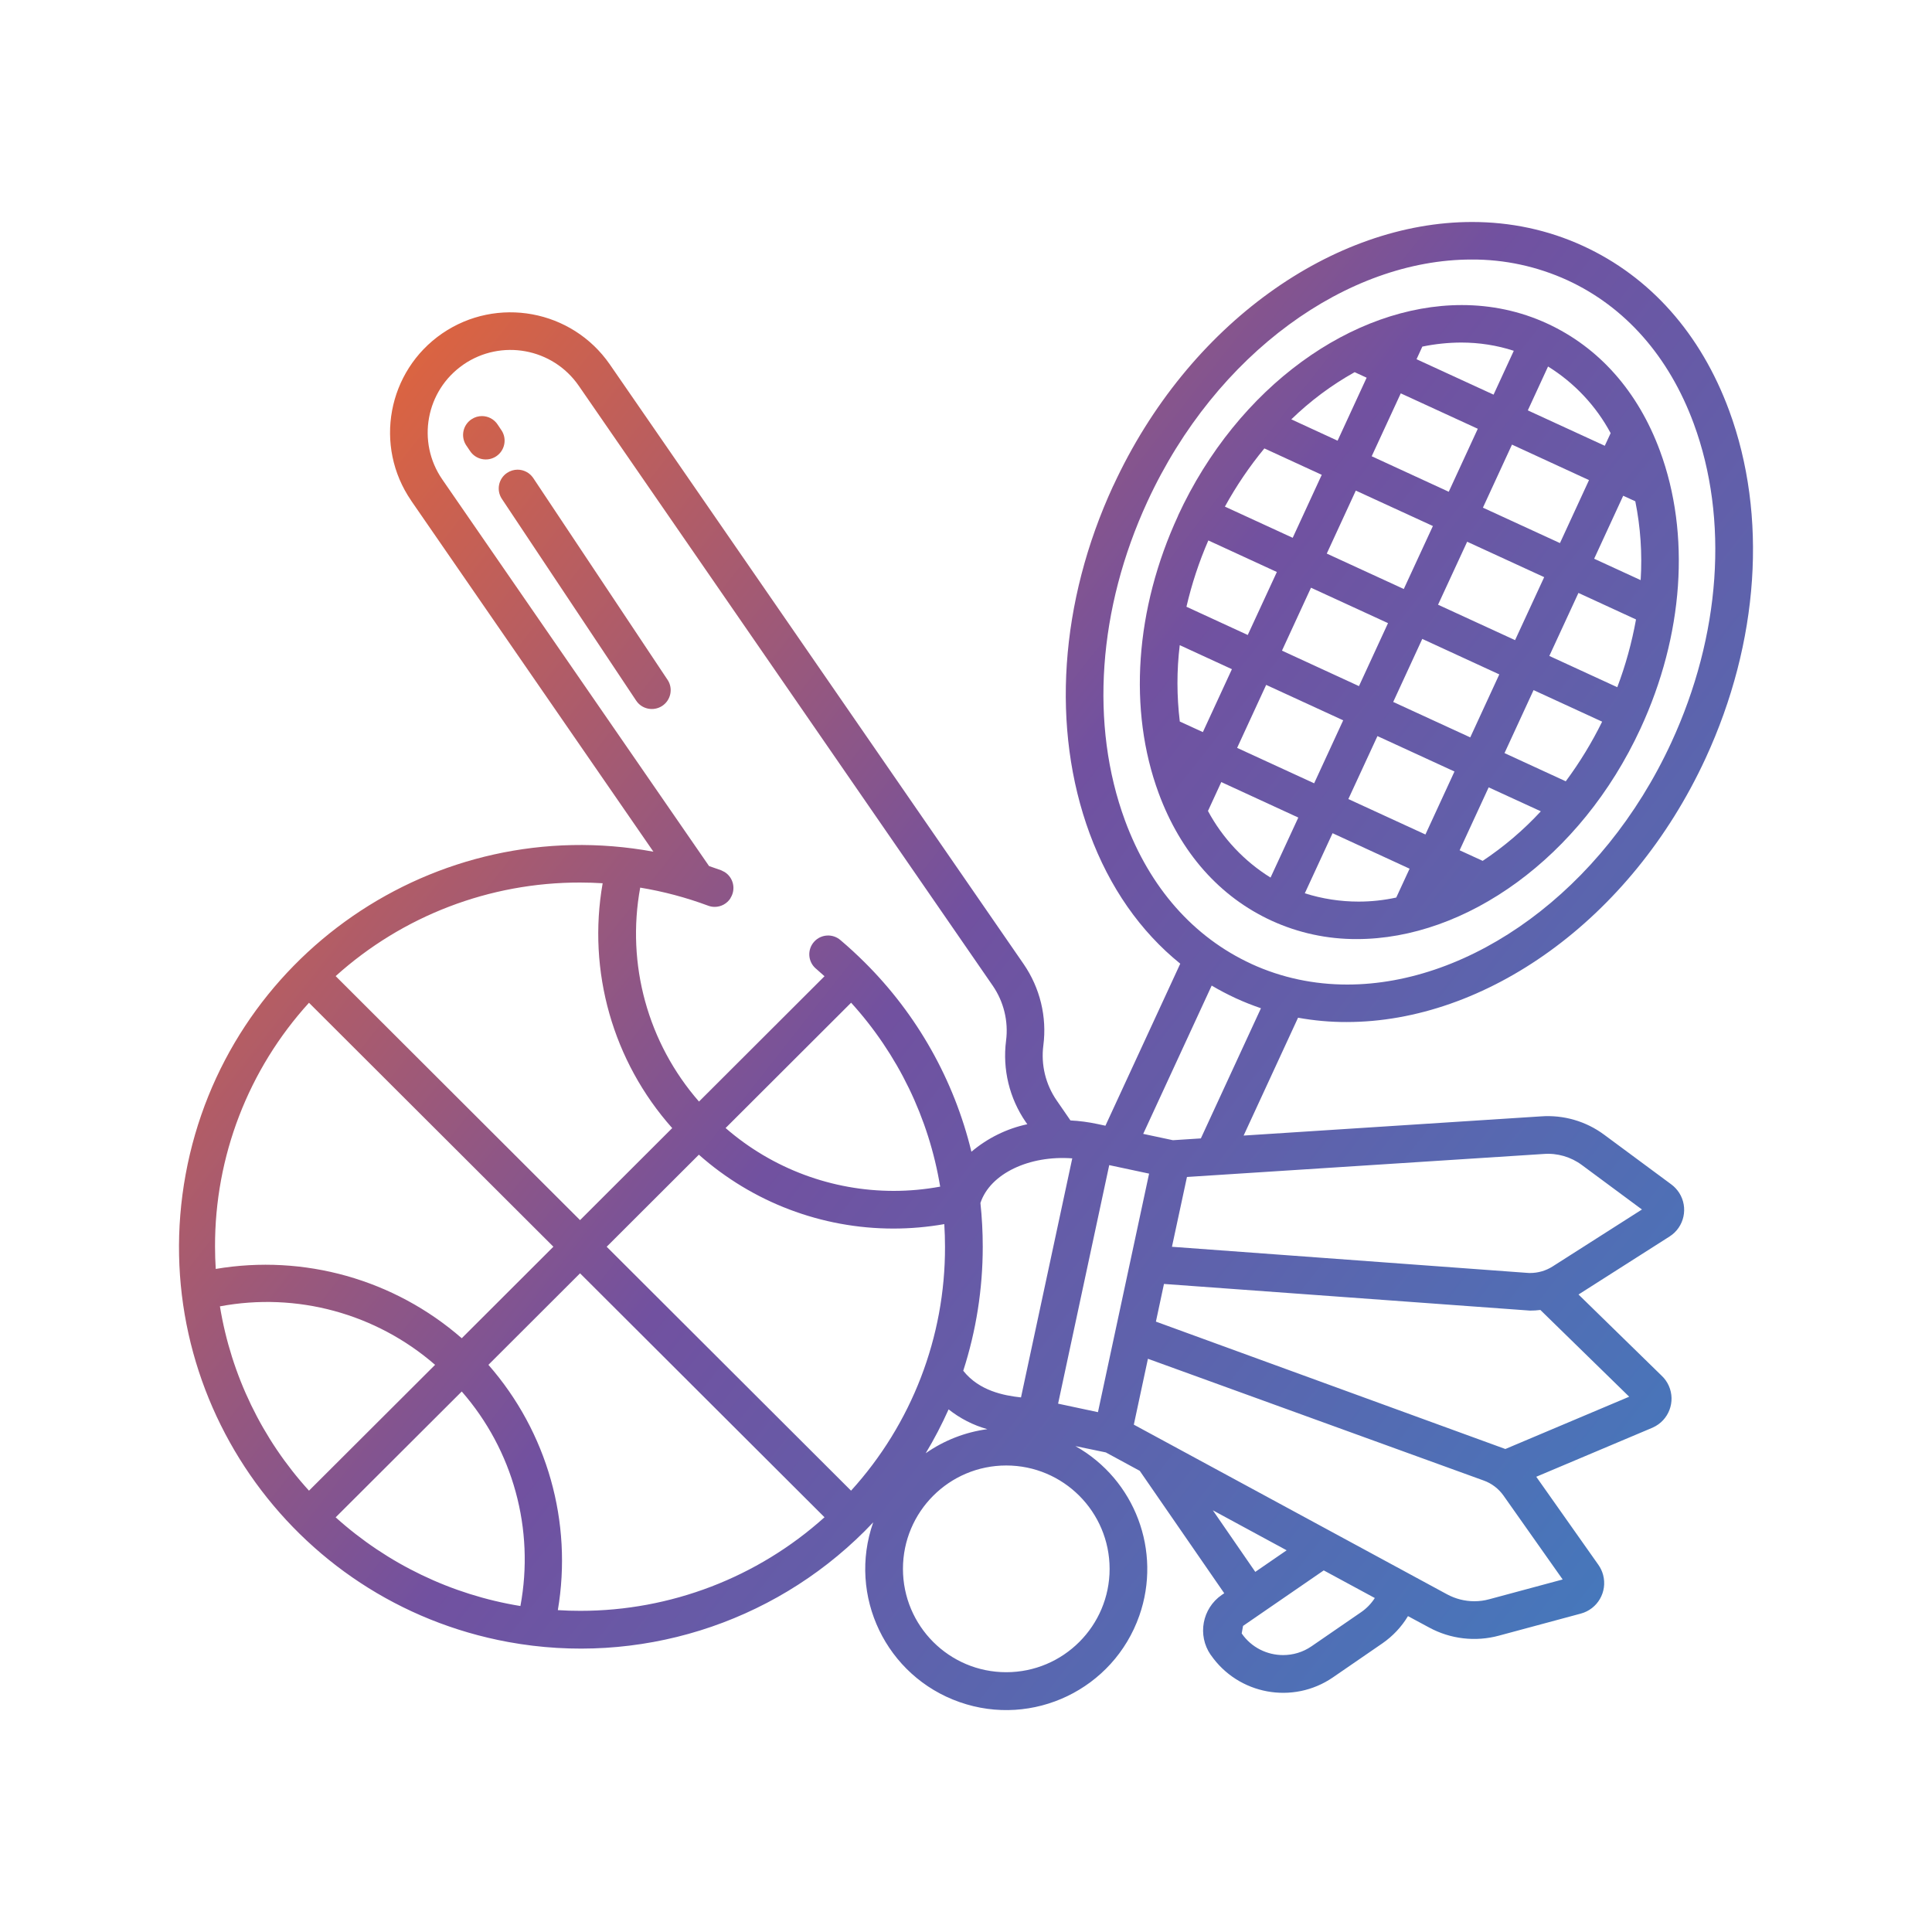 <?xml version="1.0" encoding="UTF-8"?>
<svg id="Layer_1" data-name="Layer 1" xmlns="http://www.w3.org/2000/svg" xmlns:xlink="http://www.w3.org/1999/xlink" viewBox="0 0 300 300">
  <defs>
    <style>
      .cls-1 {
        clip-path: url(#clippath-4);
      }

      .cls-2 {
        fill: url(#linear-gradient-2);
      }

      .cls-3 {
        fill: none;
      }

      .cls-4 {
        fill: url(#linear-gradient-4);
      }

      .cls-5 {
        fill: url(#linear-gradient-3);
      }

      .cls-6 {
        clip-path: url(#clippath-1);
      }

      .cls-7 {
        fill: url(#linear-gradient-5);
      }

      .cls-8 {
        clip-path: url(#clippath-3);
      }

      .cls-9 {
        clip-path: url(#clippath-2);
      }

      .cls-10 {
        fill: url(#linear-gradient);
      }

      .cls-11 {
        clip-path: url(#clippath);
      }
    </style>
    <clipPath id="clippath">
      <path class="cls-3" d="M202.61,138.71l4.31-9.33,11.96,5.51-2.07,4.48c-1.93.42-3.89.63-5.85.63-2.82,0-5.64-.43-8.35-1.29M230.22,133.67l-3.57-1.64,4.51-9.77,8.1,3.72c-2.7,2.92-5.73,5.5-9.04,7.7h0ZM187.58,125.91l2.06-4.47,11.96,5.51-4.31,9.32c-4.09-2.54-7.45-6.11-9.72-10.35M209.37,124.08l4.52-9.78,11.96,5.5-4.51,9.78-11.96-5.5ZM243.13,121.32l-9.51-4.38,4.51-9.78,10.65,4.9c-1.6,3.25-3.49,6.35-5.65,9.26h0ZM192.1,116.13l4.51-9.78,11.96,5.5-4.51,9.78-11.96-5.5ZM183.2,112.05c-.48-3.95-.49-7.93-.01-11.87l8.1,3.73-4.51,9.77-3.58-1.64ZM216.34,108.99l4.51-9.78,11.96,5.51-4.51,9.78-11.96-5.5ZM240.58,101.85l4.52-9.78,8.94,4.12c-.65,3.59-1.62,7.11-2.91,10.52h0l-10.54-4.85ZM199.06,101.04l4.51-9.78,11.96,5.5-4.51,9.78-11.96-5.51ZM223.3,93.9l4.52-9.78,11.96,5.5-4.52,9.78-11.96-5.5ZM184.23,94.22c.82-3.53,1.95-6.97,3.4-10.3l10.64,4.9-4.52,9.78-9.51-4.38ZM254.76,90.08l-7.22-3.32,4.51-9.78,1.88.86c.81,4.02,1.09,8.14.83,12.24h0ZM206.02,85.96l4.51-9.78,11.97,5.5-4.52,9.78-11.96-5.5ZM190.2,78.67c1.76-3.2,3.81-6.23,6.13-9.04l8.91,4.1-4.51,9.78-10.52-4.84ZM230.27,78.82l4.51-9.78,11.96,5.51-4.51,9.78-11.96-5.5ZM212.99,70.86l4.52-9.78,11.96,5.5-4.51,9.78-11.96-5.51ZM200.51,65.12c2.95-2.86,6.25-5.33,9.84-7.33l1.86.86-4.51,9.78-7.18-3.31ZM237.24,63.72l3.14-6.81c4.09,2.54,7.45,6.11,9.72,10.35l-.91,1.96-11.96-5.5ZM219.96,55.78l.9-1.96c1.98-.41,4-.62,6.02-.63,2.78,0,5.54.42,8.18,1.28l-3.14,6.81-11.96-5.5ZM182.94,80.07c-6.69,14.47-7.79,30.19-3.02,43.1,3.41,9.24,9.47,16.09,17.52,19.79,4.16,1.91,8.68,2.88,13.25,2.86,16.86,0,34.76-12.58,44.05-32.7,6.69-14.47,7.79-30.19,3.02-43.1-3.41-9.24-9.47-16.08-17.53-19.79-4.21-1.94-8.7-2.86-13.25-2.86-16.86,0-34.76,12.58-44.06,32.71"/>
    </clipPath>
    <linearGradient id="linear-gradient" x1="-3177.03" y1="1198.31" x2="-3171.68" y2="1198.31" gradientTransform="translate(-66085 175712.81) rotate(90) scale(55.33 -55.33)" gradientUnits="userSpaceOnUse">
      <stop offset="0" stop-color="#ed6731"/>
      <stop offset=".48" stop-color="#7151a0"/>
      <stop offset="1" stop-color="#437abd"/>
    </linearGradient>
    <clipPath id="clippath-1">
      <path class="cls-3" d="M192.81,253.64l.21-1.17h0s12.53-8.62,12.53-8.62l7.93,4.29c-.56.87-1.28,1.62-2.13,2.2l-7.69,5.29c-1.35.93-2.89,1.37-4.42,1.37-2.48,0-4.92-1.17-6.43-3.36M188.33,234.52l11.46,6.21-4.87,3.35-6.59-9.56ZM140.21,243.61c0-8.86,7.18-16.05,16.04-16.05,8.86,0,16.04,7.19,16.05,16.05,0,8.86-7.19,16.05-16.05,16.05s-16.04-7.19-16.04-16.05M147.29,218.84c1.78,1.41,3.83,2.47,6.03,3.08-3.45.46-6.74,1.75-9.58,3.74,1.33-2.2,2.51-4.48,3.56-6.82M80.8,249.38c-10.68-1.74-20.64-6.53-28.68-13.77l19.58-19.54c7.97,9.12,11.33,21.39,9.11,33.31ZM224.69,247.56l-48.63-26.34,2.19-10.23,52.15,18.91c1.23.44,2.3,1.26,3.06,2.33l9.19,13.03-11.4,3.07c-.76.21-1.54.31-2.32.31-1.47,0-2.93-.37-4.24-1.08M34.15,202.85h0c11.94-2.24,24.24,1.11,33.41,9.08l-19.58,19.54c-7.28-8-12.08-17.94-13.83-28.62M179.49,205.22l1.25-5.85,56.85,4.14c.53,0,1.06-.03,1.6-.1l13.79,13.47-19.23,8.12-54.26-19.78ZM86.62,250.03h0c2.32-13.68-1.64-27.67-10.78-38.1l14.23-14.21,37.96,37.88c-10.43,9.38-23.94,14.53-37.89,14.53-1.17,0-2.34-.03-3.52-.11M164.3,217.96l7.94-37.04,6.19,1.32-7.94,37.04-6.19-1.32ZM149.57,212.86c2.01-6.23,3.03-12.72,3.03-19.27,0-2.27-.12-4.52-.36-6.79,1.51-4.58,7.61-7.43,14.26-6.93l-7.96,37.12c-2.67-.29-6.49-1.02-8.96-4.13M94.21,193.59l14.31-14.29c8.33,7.39,19.07,11.47,30.2,11.47,2.65,0,5.29-.23,7.91-.69.07,1.17.11,2.34.11,3.51.04,14.01-5.17,27.52-14.59,37.88l-37.95-37.88ZM237.13,197.65l-55.15-4.05,2.33-10.84,55.36-3.57c2.13-.17,4.25.44,5.97,1.72l9.32,6.9-13.88,8.85c-1.04.66-2.25,1.01-3.48,1.01-.15,0-.3,0-.45-.02M33.39,193.59c-.04-14.01,5.16-27.52,14.59-37.88l37.95,37.88-14.23,14.21c-10.48-9.14-24.5-13.08-38.2-10.76-.07-1.14-.11-2.29-.11-3.45M112.67,175.16l19.49-19.46c7.26,7.99,12.07,17.91,13.83,28.56-2.4.44-4.81.66-7.22.66-9.51,0-18.8-3.41-26.1-9.76M177.52,176.06l10.63-23.02c1.21.72,2.46,1.37,3.73,1.96,1.28.59,2.58,1.1,3.92,1.56l-9.33,20.21-4.34.28-4.6-.98ZM52.12,151.57c10.41-9.38,23.93-14.55,37.95-14.53,1.17,0,2.35.04,3.51.11-2.4,13.65,1.58,27.66,10.8,38.02l-14.31,14.29-37.95-37.89ZM113.42,139.46c.88-1.36.48-3.17-.88-4.04l-.55-.28c-.63-.23-1.26-.45-1.89-.66l-41.42-60.03c-4.02-5.82-2.56-13.81,3.27-17.83l.02-.02c5.85-4.01,13.85-2.55,17.89,3.29l64.28,93.15c1.72,2.49,2.47,5.55,2.08,8.56-.57,4.44.52,8.94,3.06,12.63l.24.34c-3.2.68-6.18,2.16-8.68,4.27-2.7-11.14-8.43-21.31-16.56-29.39-1.21-1.2-2.46-2.36-3.74-3.44-1.21-1.08-3.06-.97-4.13.23-1.08,1.21-.97,3.06.24,4.13l.13.11,1.25,1.11-19.49,19.46c-7.95-9.1-11.31-21.33-9.13-33.22,3.59.59,7.12,1.53,10.54,2.8.34.13.68.19,1.03.19.97,0,1.9-.49,2.45-1.34M194.33,149.68c-9-4.14-15.79-11.84-19.64-22.27-5.47-14.84-4.2-32.89,3.48-49.53,10.67-23.11,31.14-37.58,50.32-37.58,5.13-.03,10.2,1.07,14.87,3.2,9,4.14,15.79,11.84,19.64,22.27,5.47,14.84,4.2,32.89-3.48,49.53-10.67,23.11-31.14,37.58-50.32,37.58-5.12,0-10.15-1.03-14.88-3.2M172.86,75.43c-8.33,18.04-9.66,37.72-3.66,54,3.09,8.37,7.88,15.21,14.07,20.21l-11.62,25.16-1.26-.27c-1.37-.29-2.77-.48-4.17-.55l-2.13-3.09c-1.73-2.5-2.47-5.55-2.08-8.56.58-4.44-.52-8.94-3.06-12.63L94.68,56.57c-5.88-8.48-17.51-10.62-26.02-4.79-8.49,5.84-10.65,17.46-4.81,25.96l.02.04,37.59,54.47c-33.88-6.23-66.4,16.2-72.63,50.09-6.22,33.88,16.21,66.4,50.09,72.63,20.16,3.7,40.85-2.74,55.36-17.23l1.31-1.35c-4,11.41,2,23.91,13.41,27.91,11.41,4.01,23.9-2,27.91-13.41,3.52-10.02-.66-21.13-9.92-26.34l4.72.98,5.27,2.86,13.12,19.01-.39.26c-3.04,2.1-3.81,6.26-1.72,9.3h.01c4.28,6.2,12.77,7.76,18.98,3.5l7.69-5.29c1.6-1.11,2.96-2.55,3.96-4.22l3.27,1.76c3.32,1.81,7.21,2.26,10.86,1.27l12.7-3.42c2.62-.7,4.17-3.39,3.47-6.01-.15-.56-.4-1.09-.73-1.56l-9.65-13.68,18.05-7.62.06-.03c2.47-1.11,3.57-4.01,2.47-6.48-.27-.6-.65-1.14-1.14-1.59l-12.88-12.58,14.14-9.01c2.28-1.45,2.95-4.48,1.5-6.77-.33-.5-.73-.95-1.22-1.31l-10.42-7.71c-2.83-2.11-6.33-3.12-9.85-2.86l-46.15,2.98,8.45-18.3c2.49.45,5.03.68,7.56.67,21.45,0,44.07-15.72,55.72-40.95,8.33-18.04,9.66-37.73,3.66-54-4.4-11.92-12.24-20.76-22.68-25.56-5.48-2.52-11.31-3.72-17.23-3.72-21.45,0-44.07,15.72-55.72,40.96"/>
    </clipPath>
    <linearGradient id="linear-gradient-2" x1="-3177.03" y1="1197" x2="-3171.68" y2="1197" gradientTransform="translate(-66083.22 175788.8) rotate(90) scale(55.33 -55.33)" xlink:href="#linear-gradient"/>
    <clipPath id="clippath-2">
      <path class="cls-3" d="M73.25,65.08c-1.36.88-1.75,2.68-.88,4.04l.05.07.56.83c.88,1.35,2.7,1.73,4.05.85,1.35-.88,1.73-2.7.85-4.04l-.03-.04-.56-.84c-.56-.87-1.5-1.34-2.45-1.34-.55,0-1.1.15-1.58.47"/>
    </clipPath>
    <linearGradient id="linear-gradient-3" x1="-3177.03" y1="1197.33" x2="-3171.68" y2="1197.33" gradientTransform="translate(-66174.11 175814.92) rotate(90) scale(55.33 -55.33)" xlink:href="#linear-gradient"/>
    <clipPath id="clippath-3">
      <path class="cls-3" d="M78.72,73.44c-1.32.9-1.67,2.68-.8,4.01l20.84,31.31c.87,1.35,2.68,1.74,4.04.87,1.36-.88,1.75-2.69.88-4.04l-.05-.07-20.84-31.31c-.57-.83-1.49-1.28-2.42-1.28-.57,0-1.14.17-1.65.51"/>
    </clipPath>
    <linearGradient id="linear-gradient-4" x1="-3177.03" y1="1197.2" x2="-3171.68" y2="1197.2" gradientTransform="translate(-66151.38 175811.55) rotate(90) scale(55.33 -55.33)" xlink:href="#linear-gradient"/>
    <clipPath id="clippath-4">
      <path class="cls-3" d="M561.23,172.99c0-2.57.06-8.22.06-8.24.1-7,.34-13.8.7-20.29,2.83.35,5.7.53,8.57.53s5.56-.16,8.31-.5c.27,4.9.47,9.93.59,15.02.11,4.32.17,8.86.17,13.48,0,20.71-1.87,68.16-9.2,83.83-7.42-15.89-9.19-63.75-9.19-83.83M587.74,138.85v-.09c-1.04-15.38-2.72-28.53-4.87-38.17,18.6,15.06,26.73,32.5,21.3,46.62-1.71,4.44-6.12,7.38-10.97,7.3-1.58-.02-3.14-.02-4.69,0-.18-5.33-.44-10.58-.77-15.66M562.6,135.26c1.16-15.15,3.02-27.99,5.28-36.41.89.11,1.78.16,2.68.16.81,0,1.62-.05,2.42-.14,2.25,8.42,4.11,21.25,5.28,36.42-2.54.33-5.12.49-7.7.49s-5.34-.17-7.96-.52M570.27,89.82c-7.41-.17-13.5-6.21-13.5-13.8,0-5.06,7.16-19.08,13.79-30.31,6.63,11.23,13.79,25.25,13.79,30.31,0,7.87-6.45,13.81-13.77,13.81-.1,0-.21,0-.32,0M566.68,34.43c-2.79,4.39-15.29,24.51-18.4,36.82-28.9-11.87-59.02-11.55-85.47,1.05-26.3,12.54-47.51,36.93-55.02,67.62-.6,2.46.9,4.96,3.37,5.56l1.1.14c2.07,0,3.95-1.41,4.46-3.51,6.53-26.69,25.25-49.68,50.05-61.5,25.08-11.96,53.91-11.72,81.4.6,1.44,6.24,5.45,11.6,10.97,14.76-2.7,9.85-4.81,24.81-6.01,42.83-.49,7.32-.81,15.09-.98,23.13-17.46,10.02-28.96,29.08-27.52,51.85.54,8.6,1.37,21.6-12.18,33.41-9.67,8.44-23.91,10.76-37.16,6.05-32.88-11.67-56.67-41.57-60.6-76.19-.29-2.52-2.57-4.33-5.09-4.04-2.52.28-4.33,2.57-4.05,5.08,4.41,38.84,30.84,71.1,66.66,83.81,16.38,5.81,34.11,2.82,46.28-7.79,16.96-14.79,15.88-31.79,15.31-40.93-1.07-16.97,6.32-31.32,18.23-40.22v.02c0,21.78,1.67,64.46,8.69,84.35,1,2.84,3.66,10.36,9.7,10.36s8.71-7.53,9.71-10.36c6.98-19.77,8.69-62.14,8.69-84.35,0-3.16-.02-6.26-.08-9.29,1.42-.02,2.86-.02,4.32,0,8.7.13,16.62-5.18,19.7-13.2,8.45-22.02-7.26-43.94-25.78-58.39,4.15-4.23,6.58-9.98,6.58-16.1,0-10.94-15.92-36.57-19.11-41.59-.84-1.33-2.31-2.14-3.88-2.14s-3.04.81-3.88,2.14"/>
    </clipPath>
    <linearGradient id="linear-gradient-5" x1="-3165.94" y1="1210.93" x2="-3160.49" y2="1210.93" gradientTransform="translate(-54601.06 144119.25) rotate(90) scale(45.51 -45.51)" xlink:href="#linear-gradient"/>
  </defs>
  <g>
    <g class="cls-11">
      <rect class="cls-10" x="153.13" y="31.8" width="131.44" height="129.61" transform="translate(7.42 208.51) rotate(-51.71)"/>
    </g>
    <g class="cls-6">
      <rect class="cls-2" x="-21.24" y="-19.91" width="339.6" height="342.59" transform="translate(-62.31 174.18) rotate(-51.71)"/>
    </g>
    <g class="cls-9">
      <rect class="cls-5" x="70.08" y="63.13" width="10.1" height="10.12" transform="translate(-24.95 84.9) rotate(-51.71)"/>
    </g>
    <g class="cls-8">
      <rect class="cls-4" x="67.54" y="69.29" width="46.53" height="44.86" transform="translate(-37.45 106.15) rotate(-51.71)"/>
    </g>
  </g>
  <g class="cls-1">
    <rect class="cls-7" x="353.83" y="-7.93" width="318.82" height="315.88" transform="translate(74.28 455.35) rotate(-51.12)"/>
  </g>
</svg>